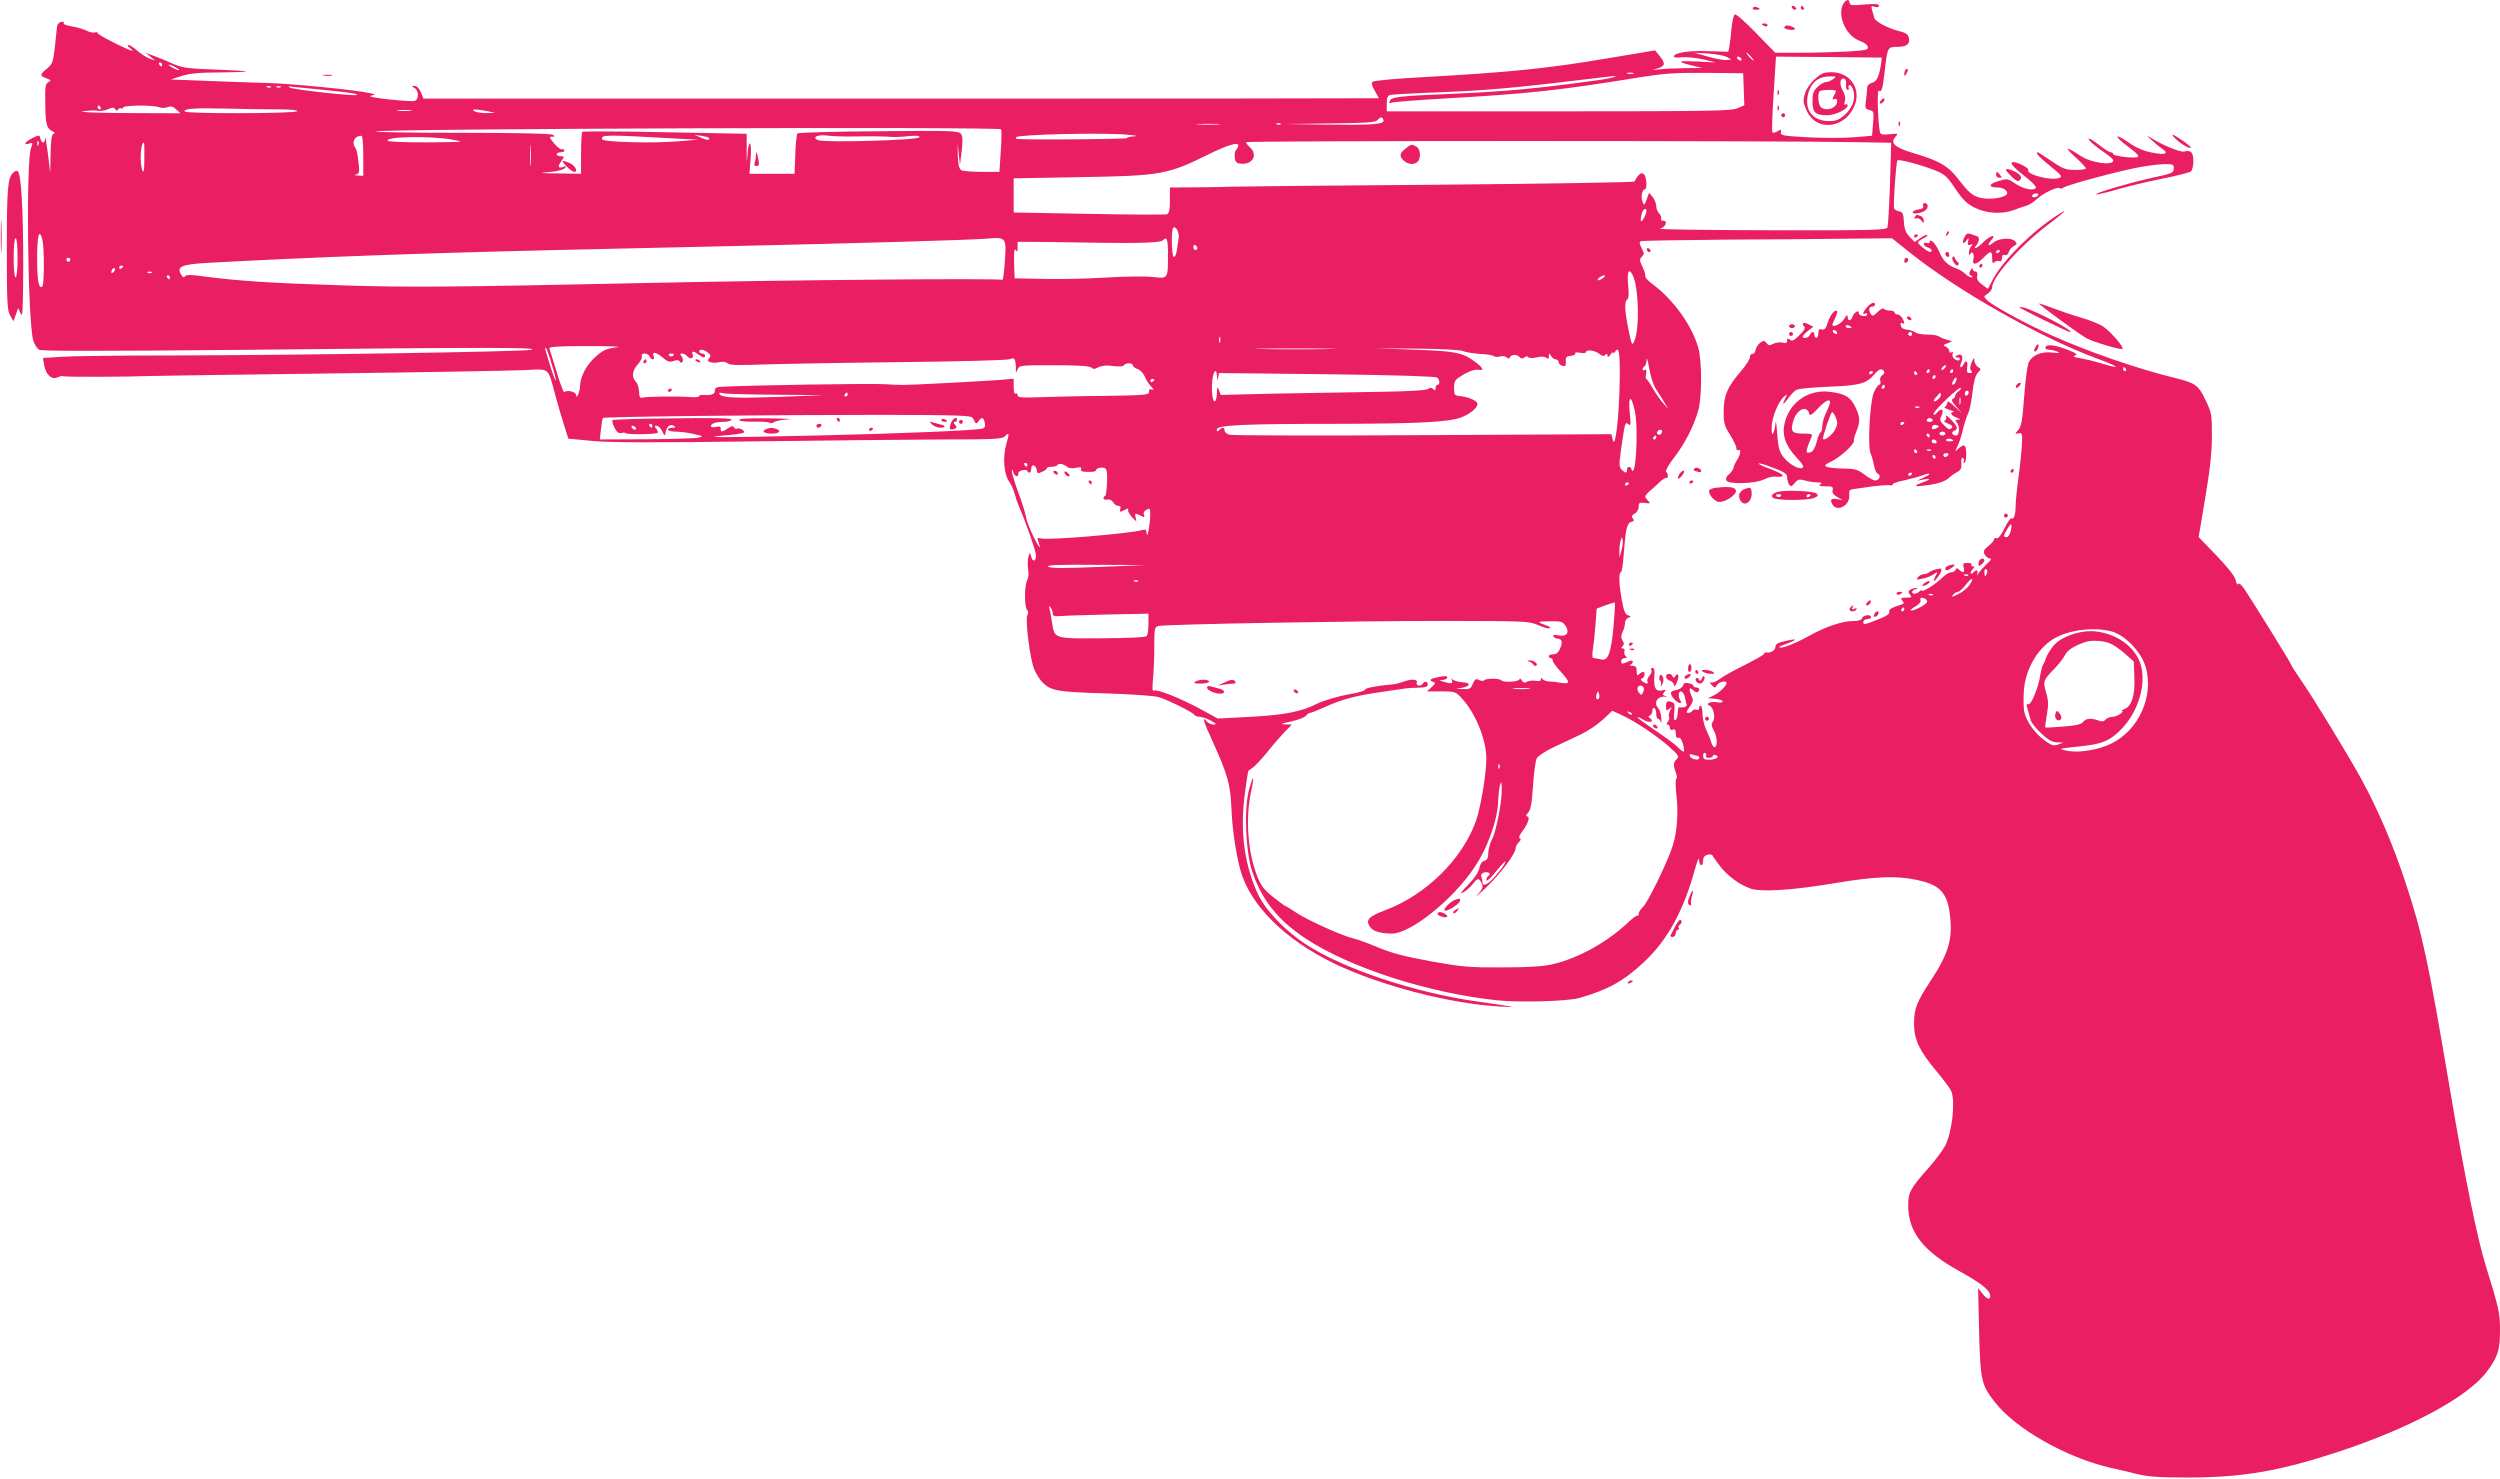<?xml version="1.0" standalone="no"?>
<!DOCTYPE svg PUBLIC "-//W3C//DTD SVG 20010904//EN"
 "http://www.w3.org/TR/2001/REC-SVG-20010904/DTD/svg10.dtd">
<svg version="1.0" xmlns="http://www.w3.org/2000/svg"
 width="1280pt" height="757pt" viewBox="0 0 1280 757"
 preserveAspectRatio="xMidYMid meet">
<g transform="translate(0,757) scale(0.1,-0.1)"
fill="#e91e63" stroke="none">
<path d="M9443 7558 c-43 -55 5 -173 81 -198 19 -6 36 -19 39 -29 4 -16 -6
-19 -107 -25 -61 -3 -169 -6 -239 -6 l-128 0 -98 101 c-54 56 -103 99 -109 95
-6 -3 -13 -37 -17 -74 -3 -37 -8 -78 -11 -92 l-5 -25 -103 3 c-99 4 -176 -8
-176 -28 0 -4 19 -6 43 -3 23 2 71 -3 107 -11 l65 -16 -94 5 c-103 5 -111 0
-29 -20 l53 -13 -90 -1 c-49 -1 -108 -3 -130 -6 -40 -5 -40 -5 -7 5 38 12 40
25 9 64 l-23 28 -245 -41 c-309 -52 -497 -71 -943 -96 -137 -7 -253 -18 -259
-24 -6 -6 -3 -22 12 -46 11 -20 21 -37 21 -38 0 -1 -1101 -2 -2446 -2 l-2446
0 -13 33 c-9 19 -21 32 -32 32 -17 -1 -17 -1 0 -11 21 -12 23 -57 2 -65 -9 -4
-68 0 -133 7 -75 8 -108 15 -92 19 25 7 25 7 -5 13 -77 17 -404 49 -525 52
-74 2 -216 7 -315 11 l-180 7 55 18 c41 13 90 18 194 18 77 1 137 3 135 5 -2
3 -74 7 -160 10 -129 4 -164 9 -205 26 -27 12 -71 31 -99 41 l-50 19 25 -20
25 -20 -29 10 c-16 6 -44 24 -63 40 -19 17 -39 30 -46 30 -7 0 -3 -7 7 -15 11
-8 17 -15 14 -15 -16 0 -178 81 -178 90 0 5 -6 7 -14 4 -8 -3 -27 1 -43 9 -15
8 -50 18 -76 22 -27 4 -44 11 -41 17 4 6 -2 8 -12 6 -11 -2 -20 -12 -22 -23
-1 -11 -6 -58 -11 -105 -9 -78 -12 -87 -40 -111 -38 -31 -38 -37 -3 -50 24 -9
25 -12 9 -20 -15 -9 -17 -24 -15 -115 1 -104 7 -122 40 -138 10 -5 10 -7 1
-12 -9 -4 -13 -36 -14 -102 l-2 -97 -12 100 c-7 55 -13 90 -14 78 -1 -29 -17
-30 -24 -3 -5 20 -6 20 -41 3 -38 -18 -50 -39 -16 -28 18 6 19 4 9 -22 -27
-69 -17 -884 11 -985 6 -21 20 -43 31 -49 15 -7 314 -7 1063 0 1215 13 1506
13 1456 0 -41 -10 -1209 -28 -1861 -29 -251 0 -497 -3 -548 -7 l-91 -6 6 -36
c9 -50 38 -77 69 -63 13 6 25 8 28 6 5 -5 322 -4 452 1 28 1 442 7 920 13 479
6 923 14 988 17 136 6 120 20 162 -135 14 -52 35 -122 46 -156 l19 -60 128
-12 c94 -8 305 -9 807 -2 374 5 816 9 982 10 254 0 304 2 317 15 23 24 25 18
9 -36 -20 -67 -14 -156 14 -195 11 -16 23 -42 27 -59 4 -16 13 -43 20 -60 41
-95 89 -234 90 -257 1 -34 -17 -38 -25 -6 -6 23 -6 22 -14 -5 -4 -15 -4 -43
-1 -62 4 -20 2 -44 -5 -56 -14 -27 -15 -137 0 -152 6 -6 7 -16 1 -27 -12 -22
14 -226 35 -276 9 -21 26 -49 38 -63 45 -48 76 -54 327 -61 141 -5 251 -12
275 -20 50 -16 171 -76 180 -90 3 -5 16 -10 28 -10 12 -1 38 -9 57 -20 28 -15
31 -19 14 -20 -12 0 -27 7 -34 15 -28 33 -19 2 29 -102 77 -169 91 -221 96
-342 4 -102 21 -222 45 -313 49 -181 227 -359 485 -483 232 -111 588 -204 840
-218 103 -6 94 -4 -103 24 -326 45 -697 169 -889 296 -103 68 -199 168 -238
247 -73 149 -98 329 -71 525 8 62 16 114 18 115 2 2 12 9 24 17 11 8 42 41 69
74 26 33 66 79 88 103 l41 42 -34 1 c-28 1 -21 4 30 15 36 8 70 21 76 29 6 8
16 15 21 15 6 0 39 13 74 29 88 40 155 58 284 77 61 9 119 17 130 19 11 2 41
4 68 4 35 1 47 5 47 16 0 17 -16 20 -25 5 -10 -16 -38 -12 -31 5 7 18 -29 20
-71 4 -15 -6 -44 -13 -63 -14 -69 -6 -130 -18 -130 -25 0 -7 -36 -17 -90 -26
-46 -8 -129 -33 -155 -46 -78 -41 -169 -59 -340 -68 l-170 -9 -91 50 c-107 57
-221 102 -236 93 -8 -5 -9 11 -5 56 4 35 7 109 7 166 0 99 1 104 23 109 38 9
1003 26 1458 26 420 -1 437 -1 483 -21 26 -12 52 -19 59 -17 7 3 4 8 -8 12
-59 20 -58 24 7 24 61 1 69 -1 84 -24 22 -34 5 -57 -38 -48 -22 4 -29 3 -24
-5 4 -7 13 -12 21 -12 22 0 27 -18 13 -50 -9 -21 -20 -30 -35 -30 -13 0 -23
-4 -23 -10 0 -5 5 -10 10 -10 6 0 10 -6 10 -12 0 -7 18 -33 40 -56 50 -55 51
-66 3 -58 -21 4 -49 7 -63 7 -14 1 -28 6 -32 12 -6 9 -8 9 -8 -1 0 -8 -9 -11
-26 -8 -15 3 -35 1 -45 -4 -13 -8 -20 -6 -28 7 -6 10 -11 12 -11 6 0 -14 -81
-19 -94 -6 -10 11 -80 10 -87 0 -4 -5 -15 -4 -26 1 -16 9 -21 6 -32 -19 -11
-26 -17 -29 -54 -27 -36 1 -37 2 -10 5 51 7 59 28 10 30 -22 2 -45 8 -50 15
-6 9 -7 8 -3 -4 6 -19 -3 -21 -44 -8 -24 8 -24 8 -2 9 12 1 22 6 22 12 0 8
-12 9 -37 4 -49 -9 -61 -17 -38 -25 17 -6 16 -8 -5 -28 l-24 -22 73 0 c71 0
74 -1 106 -36 70 -76 125 -211 125 -308 0 -78 -29 -253 -54 -322 -71 -195
-255 -376 -463 -454 -87 -33 -102 -50 -79 -85 15 -23 54 -35 113 -35 94 0 310
172 420 336 71 104 122 249 124 349 1 27 5 61 9 75 7 22 8 20 9 -15 2 -65 -27
-217 -49 -260 -11 -21 -20 -54 -20 -73 0 -25 -5 -35 -20 -39 -12 -3 -22 -17
-26 -38 -3 -20 -25 -52 -57 -85 -35 -35 -44 -49 -27 -40 14 7 35 25 48 41 28
35 34 36 48 7 9 -19 6 -28 -20 -58 -17 -19 2 -3 42 35 74 70 152 175 152 202
0 8 7 22 16 31 11 10 13 17 5 20 -6 2 -2 16 13 35 30 40 42 77 25 77 -8 0 -6
7 5 19 13 14 19 47 25 137 4 66 13 129 19 141 7 13 46 38 90 59 42 19 104 49
138 65 34 16 83 49 110 74 l49 46 50 -23 c70 -33 181 -107 242 -162 47 -42 51
-49 38 -63 -18 -17 -19 -32 -4 -70 5 -15 6 -29 2 -30 -5 -2 -5 -37 0 -81 11
-95 4 -192 -19 -263 -25 -81 -128 -291 -152 -313 -12 -11 -22 -26 -22 -34 0
-9 -3 -13 -6 -10 -3 3 -24 -12 -47 -34 -108 -102 -254 -183 -384 -214 -49 -12
-120 -17 -258 -17 -173 -1 -206 2 -369 31 -135 25 -201 42 -270 71 -50 21
-107 42 -126 46 -52 11 -237 94 -293 132 -27 18 -51 33 -54 33 -3 0 -31 21
-63 46 -48 38 -63 57 -83 108 -48 120 -61 293 -32 430 19 89 13 96 -10 12 -27
-98 -17 -324 18 -423 50 -144 131 -245 273 -339 222 -147 621 -277 974 -315
117 -13 362 -6 425 11 145 41 229 87 333 185 120 112 204 266 261 478 12 42
20 61 20 45 1 -34 21 -38 21 -4 0 16 7 26 23 30 12 3 23 1 25 -4 2 -5 19 -29
38 -54 40 -52 102 -97 158 -116 57 -18 215 -8 435 29 203 34 310 38 414 16
129 -27 164 -71 174 -215 7 -99 -18 -174 -101 -300 -74 -113 -86 -143 -86
-224 0 -79 28 -137 115 -241 37 -44 71 -90 76 -103 21 -55 4 -205 -31 -277
-11 -22 -50 -74 -86 -115 -93 -105 -104 -125 -104 -191 0 -137 76 -235 265
-339 112 -62 155 -97 155 -126 0 -22 -17 -16 -41 14 l-21 27 5 -220 c6 -249
11 -275 79 -362 105 -137 367 -286 593 -338 39 -8 102 -23 140 -33 55 -13 113
-17 265 -17 278 1 465 34 766 133 371 123 663 282 758 411 55 74 66 110 66
208 0 91 -5 113 -74 336 -44 144 -107 454 -181 892 -115 679 -142 804 -230
1070 -63 192 -142 375 -226 528 -71 129 -251 424 -313 512 -23 33 -45 68 -48
77 -6 15 -181 297 -236 381 -16 23 -28 34 -32 27 -4 -7 -10 2 -13 19 -5 21
-37 62 -98 126 l-92 95 34 202 c25 148 34 234 34 318 0 109 -2 118 -33 182
-36 76 -51 87 -157 113 -192 47 -447 135 -635 220 -129 58 -298 150 -325 177
-20 20 -20 20 3 35 12 9 22 23 22 32 0 51 138 207 275 312 94 71 122 98 66 62
-131 -82 -282 -231 -336 -331 l-27 -51 -30 22 c-21 16 -28 28 -25 44 3 15 -1
23 -9 23 -8 0 -14 6 -14 13 0 6 -5 4 -11 -7 -9 -14 -8 -20 2 -27 10 -6 11 -9
2 -9 -7 0 -22 9 -32 19 -10 10 -30 22 -43 26 -44 15 -69 38 -89 86 -19 43 -49
73 -49 49 0 -5 -7 -7 -15 -4 -8 4 -15 1 -15 -6 0 -6 9 -14 20 -17 20 -5 28
-23 11 -23 -12 0 -61 40 -61 49 0 4 12 13 26 20 15 6 24 14 21 17 -3 4 -19 -3
-35 -15 l-29 -20 -26 27 c-19 20 -27 40 -29 77 -3 42 -6 50 -25 53 -12 2 -23
9 -25 15 -6 16 10 239 17 246 8 7 121 -23 192 -51 50 -20 62 -31 105 -95 38
-57 58 -76 100 -97 61 -30 140 -34 203 -10 22 9 50 18 61 21 12 3 36 18 54 35
34 31 107 65 117 54 3 -3 11 -2 17 3 16 14 298 89 395 106 46 8 103 15 127 15
37 0 44 -3 44 -19 0 -27 -3 -28 -127 -55 -114 -26 -278 -75 -271 -81 2 -3 49
8 104 24 54 16 160 41 234 56 74 15 141 32 148 37 6 6 12 30 12 53 0 45 -12
58 -48 49 -18 -5 -120 37 -172 72 -20 13 -19 11 5 -12 17 -16 41 -36 55 -45
38 -26 16 -34 -53 -20 -42 8 -80 24 -119 52 -77 53 -75 31 2 -25 43 -32 55
-46 44 -50 -21 -8 -124 5 -124 15 0 5 -6 9 -12 9 -7 0 -33 16 -57 35 -24 19
-49 35 -55 35 -12 -1 30 -39 87 -77 20 -14 37 -29 37 -34 0 -29 -111 -14 -168
23 -75 50 -86 48 -29 -4 32 -29 57 -56 57 -60 0 -5 -24 -8 -54 -8 -48 0 -63 5
-122 45 -36 25 -68 45 -70 45 -16 0 6 -24 63 -70 57 -46 64 -55 47 -61 -42
-16 -173 18 -159 41 5 9 -55 40 -76 40 -23 0 -4 -24 56 -71 36 -28 63 -55 59
-60 -11 -18 -62 -8 -104 20 -42 28 -43 28 -91 13 -51 -16 -49 -32 2 -32 34 0
59 -27 38 -40 -29 -19 -103 -23 -143 -9 -30 11 -52 30 -91 81 -57 77 -100 103
-238 144 -97 29 -121 51 -92 84 15 17 14 17 -29 13 -33 -4 -47 -2 -50 8 -10
33 -17 221 -7 215 15 -10 20 5 31 102 14 121 14 122 65 122 48 0 67 16 58 48
-4 16 -17 25 -47 32 -58 14 -125 49 -130 69 -2 9 -7 27 -11 39 -6 21 -4 23 14
17 13 -4 21 -2 21 6 0 9 -19 10 -75 6 -63 -6 -75 -4 -75 8 0 18 -14 19 -27 3z
m-601 -280 l23 -13 -25 -2 c-14 -2 -56 6 -95 17 l-70 20 72 -4 c40 -3 82 -11
95 -18z m123 2 c10 -11 16 -20 13 -20 -3 0 -13 9 -23 20 -10 11 -16 20 -13 20
3 0 13 -9 23 -20z m-50 -10 c3 -5 2 -10 -4 -10 -5 0 -13 5 -16 10 -3 6 -2 10
4 10 5 0 13 -4 16 -10z m717 -20 c-9 -67 -22 -98 -47 -104 -15 -4 -25 -14 -25
-25 0 -10 -3 -38 -6 -63 -6 -42 -4 -46 17 -51 23 -6 24 -9 19 -69 l-5 -63 -94
-8 c-51 -4 -157 -4 -235 0 -128 7 -141 10 -138 26 3 15 0 16 -17 5 -11 -7 -23
-9 -26 -6 -4 4 -1 92 6 197 l12 191 271 -2 271 -3 -3 -25z m-8802 -10 c0 -5
-2 -10 -4 -10 -3 0 -8 5 -11 10 -3 6 -1 10 4 10 6 0 11 -4 11 -10z m70 -15
c14 -8 21 -14 15 -14 -5 0 -21 6 -35 14 -14 8 -20 14 -15 14 6 0 21 -6 35 -14z
m7463 -32 c-7 -2 -21 -2 -30 0 -10 3 -4 5 12 5 17 0 24 -2 18 -5z m565 -80 l3
-82 -37 -16 c-32 -13 -148 -15 -915 -15 l-879 0 0 39 c0 29 5 41 18 45 9 2 91
7 182 11 317 11 444 23 930 82 78 10 39 -5 -45 -17 -299 -42 -472 -58 -740
-70 -288 -12 -321 -16 -329 -37 -5 -11 -2 -14 11 -8 10 3 133 13 273 21 427
24 590 42 1000 109 121 19 177 23 335 22 l190 -2 3 -82z m-7541 11 c-3 -3 -12
-4 -19 -1 -8 3 -5 6 6 6 11 1 17 -2 13 -5z m50 0 c-3 -3 -12 -4 -19 -1 -8 3
-5 6 6 6 11 1 17 -2 13 -5z m218 -14 c140 -14 178 -20 172 -26 -8 -8 -318 26
-342 37 -15 7 -10 8 20 4 22 -2 90 -9 150 -15z m-1140 -90 c3 -5 1 -10 -4 -10
-6 0 -11 5 -11 10 0 6 2 10 4 10 3 0 8 -4 11 -10z m300 1 c11 -5 30 -4 43 0
17 7 28 4 44 -11 l22 -20 -275 1 c-166 1 -254 5 -224 9 28 4 60 6 73 3 12 -3
36 0 53 7 25 11 32 11 39 1 5 -10 9 -10 14 -2 4 6 12 9 17 6 5 -4 9 -1 9 4 0
13 154 14 185 2z m605 -11 c75 0 110 -4 100 -10 -20 -12 -567 -13 -574 -1 -9
15 53 19 214 15 80 -2 197 -4 260 -4z m683 -7 c-18 -2 -48 -2 -65 0 -18 2 -4
4 32 4 36 0 50 -2 33 -4z m392 -2 l40 -9 -45 -1 c-25 0 -52 4 -60 9 -12 8 -12
10 5 9 11 0 38 -4 60 -8z m4588 -45 c9 -23 -51 -27 -293 -24 l-215 3 232 3
c189 2 235 5 245 17 17 18 24 19 31 1z m-845 -23 c-26 -2 -71 -2 -100 0 -29 2
-8 3 47 3 55 0 79 -1 53 -3z m319 1 c-3 -3 -12 -4 -19 -1 -8 3 -5 6 6 6 11 1
17 -2 13 -5z m-1432 -26 c4 -3 3 -54 -1 -112 l-7 -106 -91 0 c-50 0 -98 4
-105 9 -10 7 -16 30 -17 73 l-1 63 6 -55 6 -55 9 73 c6 55 5 76 -5 88 -12 14
-59 16 -420 12 -224 -1 -411 -7 -416 -11 -4 -5 -10 -53 -11 -108 l-4 -99 -115
0 -116 0 6 75 c3 41 2 77 -3 80 -5 3 -11 -23 -13 -57 -3 -51 -4 -47 -4 22 l0
85 -418 8 c-229 5 -420 5 -424 2 -3 -4 -6 -54 -6 -111 l0 -104 -115 2 c-99 1
-106 2 -48 7 37 3 73 12 80 20 11 11 9 12 -9 6 -27 -8 -29 2 -7 33 14 21 14
22 -5 22 -12 0 -21 5 -21 10 0 6 9 10 20 10 11 0 20 4 20 10 0 5 -6 8 -12 5
-7 -2 -26 12 -41 31 -25 30 -27 34 -10 34 15 0 16 2 3 10 -9 6 -191 10 -464
10 -247 0 -446 3 -442 7 14 14 3187 25 3201 11z m650 -28 c43 -4 55 -7 33 -8
-21 -1 -38 -5 -38 -9 0 -6 -526 -10 -564 -4 -5 0 -6 4 -2 9 15 14 458 24 571
12z m-3915 -111 l0 -99 -27 1 c-20 1 -22 3 -9 6 16 4 18 12 11 66 -3 34 -11
66 -16 72 -15 15 -10 43 8 54 10 5 21 7 25 5 5 -3 8 -50 8 -105z m1595 92
l120 -6 -95 -8 c-135 -12 -392 -5 -397 10 -8 24 18 24 372 4z m173 4 c14 -14
-10 -14 -39 0 l-34 15 34 -5 c19 -3 37 -7 39 -10z m712 6 c126 2 195 1 225 -2
17 -1 56 0 88 4 42 4 57 2 54 -6 -5 -15 -479 -28 -517 -15 -37 14 -5 30 45 24
22 -3 69 -5 105 -5z m-2030 -15 c75 -13 74 -13 -122 -15 -112 0 -199 3 -203 8
-13 22 213 26 325 7z m407 -129 c-2 -23 -3 -1 -3 48 0 50 1 68 3 42 2 -26 2
-67 0 -90z m-2520 101 c-3 -8 -6 -5 -6 6 -1 11 2 17 5 13 3 -3 4 -12 1 -19z
m9317 14 l169 -3 -6 -208 c-4 -115 -10 -216 -13 -225 -6 -14 -64 -16 -598 -15
-325 1 -580 4 -566 8 28 8 41 41 15 41 -9 0 -13 5 -10 10 3 6 -1 17 -9 26 -9
8 -16 26 -16 39 0 12 -8 33 -18 46 l-19 22 -12 -34 c-12 -32 -13 -33 -21 -12
-10 23 -3 63 11 63 14 0 10 66 -4 78 -10 9 -17 6 -30 -8 -9 -11 -17 -24 -17
-29 0 -5 -465 -12 -1032 -17 -568 -4 -1036 -9 -1040 -10 -5 -1 -75 -2 -158 -3
l-150 -1 0 -65 c0 -50 -4 -67 -15 -72 -9 -3 -189 -2 -400 2 l-385 7 0 88 0 87
343 6 c412 7 446 13 657 118 92 45 150 63 150 45 0 -7 -5 -17 -11 -23 -6 -6
-9 -23 -7 -39 2 -23 9 -30 30 -32 61 -7 90 45 48 83 -11 10 -20 22 -20 27 0 8
2743 8 3134 0z m-8775 -84 c0 -56 -3 -76 -9 -63 -16 38 -11 145 7 145 2 0 3
-37 2 -82z m9696 -188 c-3 -5 -13 -10 -21 -10 -8 0 -12 5 -9 10 3 6 13 10 21
10 8 0 12 -4 9 -10z m-2005 -82 c-1 -7 -7 -24 -15 -38 -15 -26 -19 -12 -9 28
7 23 24 31 24 10z m-2395 -137 c-2 -14 -7 -43 -10 -64 -3 -21 -10 -35 -16 -32
-11 7 -13 138 -2 149 13 12 32 -25 28 -53z m-5818 -8 c10 -38 10 -229 0 -239
-18 -18 -27 28 -27 144 0 118 11 156 27 95z m4927 -122 c-3 -51 -9 -89 -13
-84 -7 9 -1080 0 -1826 -16 -981 -21 -1215 -23 -1555 -12 -356 11 -535 23
-700 45 -69 10 -97 10 -102 2 -6 -8 -11 -6 -18 4 -29 44 -5 56 130 64 530 29
1101 50 1795 66 253 6 654 15 890 20 671 15 1212 31 1305 38 104 9 104 8 94
-127z m836 47 c0 -128 1 -125 -78 -116 -37 4 -143 3 -237 -3 -93 -6 -237 -9
-320 -7 l-150 3 -3 80 c-1 56 1 75 8 65 8 -12 10 -9 10 14 l0 28 158 -1 c86
-1 209 -3 272 -4 198 -3 302 1 313 12 22 22 27 9 27 -71z m3796 11 c245 -197
670 -437 961 -545 115 -42 130 -57 26 -26 -37 12 -88 24 -113 28 -32 5 -39 9
-26 14 15 5 7 11 -35 28 -65 26 -110 31 -116 15 -3 -8 5 -13 19 -14 13 0 32
-5 43 -10 14 -7 7 -8 -28 -4 -55 6 -99 -12 -119 -48 -7 -12 -18 -91 -24 -175
-9 -124 -15 -156 -30 -173 -19 -21 -19 -21 1 -18 19 4 20 -1 17 -61 -2 -36
-10 -112 -18 -169 -8 -58 -14 -121 -14 -142 0 -44 -9 -71 -21 -63 -5 3 -21
-20 -36 -51 -17 -34 -32 -54 -40 -51 -7 3 -13 1 -13 -5 0 -6 -13 -22 -30 -35
-25 -22 -28 -28 -17 -45 6 -10 18 -19 27 -19 8 0 2 -11 -17 -27 -17 -16 -36
-37 -43 -48 -8 -14 -10 -15 -6 -2 6 20 -5 22 -22 5 -7 -7 -12 -8 -12 -2 0 6 5
15 12 22 9 9 9 12 -1 12 -7 0 -10 4 -7 9 3 5 -6 9 -20 9 -22 0 -25 -4 -20 -24
7 -26 -3 -31 -23 -11 -11 10 -14 10 -18 0 -3 -7 -13 -13 -23 -13 -10 0 -31
-13 -46 -28 -33 -33 -104 -77 -104 -66 0 4 -5 3 -12 -4 -14 -14 -38 -16 -38
-3 0 5 8 12 18 14 12 3 13 5 2 6 -8 0 -21 -3 -29 -8 -12 -8 -12 -12 -2 -25 12
-14 9 -16 -19 -16 -28 0 -31 -2 -20 -15 10 -12 9 -16 -6 -21 -50 -15 -66 -25
-61 -38 3 -8 -12 -20 -46 -33 -82 -33 -87 -34 -87 -18 0 8 9 15 20 15 11 0 20
5 20 10 0 16 -40 12 -46 -5 -4 -10 -20 -15 -49 -15 -53 0 -139 -29 -221 -75
-68 -38 -144 -68 -152 -60 -3 2 1 7 9 9 86 31 93 41 16 23 -36 -8 -47 -15 -47
-30 0 -17 -27 -33 -46 -27 -4 1 -10 -3 -13 -8 -6 -9 -29 -22 -151 -84 -25 -13
-60 -33 -77 -46 -18 -13 -39 -20 -45 -16 -7 4 -5 -2 5 -12 17 -18 19 -18 28
-1 10 16 49 25 49 10 -1 -15 -36 -49 -65 -63 l-30 -15 38 -3 c20 -2 37 -8 37
-13 0 -6 -12 -8 -27 -5 -32 7 -65 -7 -40 -17 20 -8 32 -64 17 -82 -9 -10 -8
-21 4 -44 18 -33 21 -77 7 -86 -8 -4 -17 11 -26 45 -1 3 -10 23 -20 45 -10 22
-18 57 -18 78 0 21 -4 40 -8 43 -5 3 -9 -2 -9 -10 0 -9 -6 -13 -14 -10 -8 3
-17 1 -21 -5 -3 -6 -13 -11 -21 -11 -12 0 -11 6 7 31 18 26 20 35 10 55 -16
37 -13 49 7 31 10 -10 22 -14 25 -10 12 11 8 23 -8 23 -8 0 -15 4 -15 9 0 5
-11 11 -24 13 -17 4 -26 0 -29 -12 -2 -9 -18 -20 -35 -23 -25 -5 -30 -10 -25
-24 7 -19 32 -42 46 -43 5 0 5 6 1 12 -13 21 -11 48 2 48 8 0 16 -12 20 -27 3
-16 7 -34 10 -40 3 -11 -15 -18 -38 -14 -5 0 -8 -12 -8 -28 0 -17 -5 -33 -11
-37 -9 -5 -10 6 -7 39 4 34 2 47 -9 51 -26 11 -33 6 -33 -20 0 -24 2 -25 17
-13 15 13 15 12 4 -9 -6 -12 -9 -27 -6 -33 4 -5 1 -16 -5 -24 -9 -11 -9 -15
-1 -15 6 0 11 -7 11 -16 0 -10 6 -14 15 -10 11 4 15 -2 15 -20 0 -18 4 -24 13
-21 9 3 17 -8 24 -34 12 -46 7 -48 -27 -14 -14 14 -67 53 -118 87 -50 34 -90
63 -88 65 2 3 16 -3 30 -12 27 -18 60 -11 35 7 -11 7 -11 11 -1 15 6 2 12 14
12 24 0 11 5 17 10 14 6 -3 10 -17 10 -31 0 -13 4 -24 9 -24 5 0 12 -8 14 -17
3 -10 4 -1 3 20 -2 21 -8 43 -14 49 -28 28 -7 64 33 61 17 -1 17 -1 2 3 -15 5
-16 8 -6 20 11 13 9 14 -13 9 -29 -7 -41 12 -38 63 3 42 1 52 -11 52 -5 0 -7
-5 -4 -11 4 -5 -1 -19 -10 -29 -9 -10 -14 -24 -10 -29 8 -14 -6 -14 -25 0 -11
8 -12 12 -2 16 13 5 17 33 4 33 -4 0 -13 -5 -20 -12 -9 -9 -12 -6 -12 15 0 21
-5 27 -22 28 -13 0 -17 3 -10 6 6 2 12 9 12 15 0 6 -7 7 -15 4 -8 -3 -22 -9
-30 -12 -10 -4 -15 0 -15 10 0 9 8 16 17 16 13 0 14 3 6 11 -6 6 -9 18 -6 25
3 8 -1 14 -8 14 -10 0 -10 3 -2 11 9 9 9 16 0 30 -8 13 -8 24 1 44 7 14 12 35
12 46 0 11 8 23 17 26 15 6 15 7 -2 13 -14 5 -22 24 -31 76 -15 83 -17 144 -5
144 4 0 11 39 14 88 10 133 17 164 39 170 14 3 16 8 8 18 -9 9 -6 15 9 24 12
6 21 21 21 35 0 21 4 23 31 20 30 -4 31 -4 14 15 -16 18 -16 20 11 45 16 14
40 35 53 48 13 12 27 21 32 20 12 -4 11 24 -1 32 -5 3 13 36 42 73 57 74 102
164 124 244 18 68 18 248 0 314 -30 113 -128 251 -235 329 -22 17 -39 35 -37
40 2 6 -4 28 -14 48 -16 33 -17 39 -4 52 13 13 13 18 -1 45 -12 24 -13 31 -3
35 7 3 198 6 423 8 226 1 512 3 636 5 l226 2 89 -71z m-3646 20 c0 -5 -4 -9
-10 -9 -5 0 -10 7 -10 16 0 8 5 12 10 9 6 -3 10 -10 10 -16z m-5770 -59 c0 -5
-4 -10 -10 -10 -5 0 -10 5 -10 10 0 6 5 10 10 10 6 0 10 -4 10 -10z m270 -34
c0 -3 -4 -8 -10 -11 -5 -3 -10 -1 -10 4 0 6 5 11 10 11 6 0 10 -2 10 -4z m-48
-28 c-7 -7 -12 -8 -12 -2 0 14 12 26 19 19 2 -3 -1 -11 -7 -17z m195 -4 c-3
-3 -12 -4 -19 -1 -8 3 -5 6 6 6 11 1 17 -2 13 -5z m7582 -12 c31 -59 37 -275
9 -337 -12 -27 -13 -25 -30 56 -20 99 -22 145 -7 155 8 5 10 29 5 75 -6 68 3
89 23 51z m-7489 -12 c0 -5 -2 -10 -4 -10 -3 0 -8 5 -11 10 -3 6 -1 10 4 10 6
0 11 -4 11 -10z m7336 -5 c-11 -8 -22 -12 -25 -9 -6 6 19 24 34 24 6 -1 1 -7
-9 -15z m-1959 -327 c-3 -7 -5 -2 -5 12 0 14 2 19 5 13 2 -7 2 -19 0 -25z
m-3082 -25 c-61 -8 -76 -14 -117 -51 -46 -41 -77 -101 -78 -147 0 -29 -20 -75
-20 -48 0 17 -50 29 -59 15 -4 -7 -22 39 -40 101 -19 61 -36 117 -38 123 -3 9
48 12 189 12 106 0 180 -2 163 -5z m-341 -85 c14 -45 24 -84 21 -86 -2 -2 -13
27 -25 65 -11 37 -23 76 -26 86 -3 9 -3 17 0 17 3 0 17 -37 30 -82z m3978 75
c-95 -2 -248 -2 -340 0 -92 1 -14 3 173 3 187 0 262 -2 167 -3z m690 -11 c15
-6 54 -12 85 -14 32 -1 63 -6 70 -11 7 -5 21 -6 33 -2 12 4 27 1 35 -5 9 -7
15 -8 15 -2 0 16 35 20 49 5 9 -10 16 -11 26 -3 8 7 16 7 19 2 4 -6 21 -7 43
-2 24 6 42 5 50 -2 10 -8 13 -6 13 8 1 18 1 18 11 2 5 -10 17 -18 24 -18 8 0
15 -6 15 -14 0 -7 9 -16 19 -19 16 -4 19 0 18 22 -2 22 3 27 26 29 15 2 25 7
22 13 -4 5 7 6 25 3 16 -4 30 -2 30 3 0 15 48 9 69 -9 14 -12 22 -13 30 -5 8
8 11 7 11 -4 1 -10 5 -9 15 5 8 11 15 16 15 10 0 -5 4 -2 10 6 19 30 25 -6 23
-148 -3 -182 -22 -353 -35 -306 l-8 31 -964 -5 c-530 -3 -975 -2 -990 2 -14 3
-26 13 -26 21 0 18 -12 19 -28 3 -9 -9 -12 -9 -12 3 0 23 138 29 625 29 419 1
569 9 632 35 47 20 83 53 77 70 -6 16 -48 33 -89 37 -28 3 -30 6 -30 42 0 37
4 42 49 69 30 17 59 27 73 24 35 -6 28 9 -18 43 -64 46 -98 52 -314 60 l-200
7 215 -2 c136 -1 225 -6 242 -13z m-3868 -7 c15 -11 17 -17 7 -29 -10 -12 -8
-16 8 -21 10 -3 31 -3 45 1 16 4 32 1 41 -6 12 -10 56 -11 188 -6 94 3 413 9
707 12 294 3 542 10 551 15 22 11 29 2 30 -40 0 -32 1 -33 9 -13 9 22 12 22
188 22 123 0 182 -4 190 -12 9 -9 17 -9 36 2 17 8 41 11 75 6 30 -4 52 -3 56
4 8 13 45 13 45 0 0 -6 11 -15 25 -20 14 -5 30 -22 36 -37 6 -16 20 -38 32
-51 15 -17 17 -21 5 -17 -11 5 -16 1 -15 -11 2 -16 -16 -18 -233 -21 -129 -1
-281 -5 -337 -7 -85 -3 -103 -1 -103 11 0 8 -4 11 -10 8 -6 -4 -10 10 -10 35
l0 41 -67 -6 c-59 -5 -471 -27 -498 -26 -21 0 -52 1 -95 4 -88 4 -697 -5 -847
-14 -15 -1 -23 -7 -23 -20 0 -18 -18 -24 -62 -21 -10 1 -18 -2 -18 -6 0 -5
-21 -7 -47 -5 -64 5 -224 3 -244 -3 -12 -3 -16 4 -17 31 -1 20 -8 43 -17 51
-22 23 -18 58 11 89 14 15 23 34 20 41 -3 9 2 14 15 14 11 0 22 -7 25 -15 4
-8 11 -15 16 -15 6 0 8 7 5 15 -11 26 9 25 44 -4 28 -24 38 -27 58 -19 17 6
27 5 31 -3 6 -8 9 -8 15 0 4 7 1 18 -5 26 -10 12 -9 15 3 15 8 0 20 -7 27 -15
14 -17 34 -9 26 11 -7 18 5 18 30 -1 23 -17 34 -19 34 -5 0 6 -7 10 -15 10 -8
0 -15 5 -15 10 0 14 22 12 44 -5z m-174 -9 c0 -11 -19 -15 -25 -6 -3 5 1 10 9
10 9 0 16 -2 16 -4z m5031 -182 c14 -22 34 -52 43 -69 l18 -30 -26 30 c-15 17
-39 51 -54 77 -15 27 -30 48 -33 48 -3 0 -4 12 -1 26 3 19 1 25 -7 20 -6 -4
-11 -3 -11 3 0 5 5 13 10 16 6 3 10 18 11 33 1 15 6 -5 13 -44 7 -44 22 -87
37 -110z m2404 106 c3 -5 1 -10 -4 -10 -6 0 -11 5 -11 10 0 6 2 10 4 10 3 0 8
-4 11 -10z m-4654 -37 c2 -24 2 -25 6 -5 l4 22 552 -6 c338 -4 557 -11 565
-17 14 -11 16 -37 2 -37 -5 0 -10 -8 -10 -17 0 -13 -3 -14 -12 -5 -8 8 -15 9
-25 1 -8 -7 -95 -13 -240 -15 -126 -2 -362 -6 -526 -9 l-297 -7 -9 24 c-9 21
-10 19 -10 -14 -1 -20 -5 -39 -10 -42 -12 -8 -20 51 -14 107 6 51 22 64 24 20z
m-321 -17 c0 -3 -4 -8 -10 -11 -5 -3 -10 -1 -10 4 0 6 5 11 10 11 6 0 10 -2
10 -4z m-1940 -77 l245 -2 -220 -9 c-226 -8 -299 -5 -311 14 -5 8 1 9 17 5 13
-4 134 -7 269 -8z m370 1 c0 -5 -5 -10 -11 -10 -5 0 -7 5 -4 10 3 6 8 10 11
10 2 0 4 -4 4 -10z m4030 -83 c20 -90 5 -361 -17 -299 -6 17 -23 15 -23 -3 0
-19 -7 -19 -27 0 -13 14 -14 27 -4 98 21 147 22 149 38 135 13 -10 14 -2 7 62
-8 86 8 91 26 7z m-3390 -37 c5 -8 12 -19 14 -25 3 -5 10 -2 16 8 15 24 27 21
32 -8 4 -17 0 -26 -11 -29 -32 -10 -417 -26 -856 -36 -510 -11 -594 -11 -462
1 49 4 92 10 95 14 9 9 -20 26 -35 20 -6 -2 -13 1 -16 8 -2 8 -11 6 -30 -6
-32 -21 -37 -21 -37 -2 0 11 -7 14 -25 9 -14 -3 -25 -2 -25 4 0 14 25 22 65
22 19 0 37 5 41 11 5 8 -79 10 -299 7 -168 -1 -308 -6 -311 -9 -3 -3 1 -20 10
-38 12 -24 21 -31 35 -28 11 3 21 2 23 -1 5 -8 155 -6 163 2 3 3 0 12 -7 21
-10 12 -10 15 2 15 8 0 21 -12 28 -27 13 -27 14 -27 18 -6 5 29 24 44 42 33
12 -8 10 -10 -7 -10 -13 0 -23 -4 -23 -10 0 -5 18 -10 40 -10 21 0 63 -5 92
-12 50 -11 51 -12 23 -19 -16 -4 -137 -7 -267 -8 l-237 -1 6 53 c3 28 8 54 10
57 6 7 866 16 1426 16 396 -1 459 -3 467 -16z m-1640 -40 c0 -5 -2 -10 -4 -10
-3 0 -8 5 -11 10 -3 6 -1 10 4 10 6 0 11 -4 11 -10z m-85 -10 c3 -5 2 -10 -4
-10 -5 0 -13 5 -16 10 -3 6 -2 10 4 10 5 0 13 -4 16 -10z m5255 -18 c0 -13
-12 -22 -22 -16 -10 6 -1 24 13 24 5 0 9 -4 9 -8z m-30 -32 c0 -5 -5 -10 -11
-10 -5 0 -7 5 -4 10 3 6 8 10 11 10 2 0 4 -4 4 -10z m-3220 -140 c0 -5 -2 -10
-4 -10 -3 0 -8 5 -11 10 -3 6 -1 10 4 10 6 0 11 -4 11 -10z m207 -12 c7 -6 26
-7 43 -3 23 5 29 3 25 -7 -4 -10 6 -14 35 -14 22 -1 40 2 40 6 0 12 28 20 45
14 12 -5 15 -21 13 -75 -2 -38 -6 -69 -10 -69 -5 0 -8 -5 -8 -11 0 -6 8 -9 18
-7 12 3 24 -2 31 -13 6 -11 18 -19 27 -19 10 0 14 -6 10 -15 -6 -18 -2 -19 26
-4 13 7 18 7 14 1 -3 -6 5 -23 19 -39 24 -26 26 -26 20 -5 -7 25 -3 27 27 11
18 -10 20 -9 15 5 -4 10 1 20 13 26 18 10 20 7 19 -27 0 -47 -16 -129 -18 -94
-1 19 -5 22 -23 17 -63 -18 -482 -53 -517 -43 -15 4 -21 2 -18 -6 20 -54 11
-50 -18 8 -19 38 -38 85 -41 105 -3 19 -21 77 -40 128 -19 51 -34 100 -33 110
1 11 3 10 7 -6 7 -23 28 -28 26 -5 -1 6 9 13 22 16 13 2 24 0 24 -4 0 -5 5 -9
10 -9 6 0 10 9 10 21 0 26 24 20 28 -8 3 -18 6 -19 27 -9 14 6 25 14 25 19 0
4 11 7 24 7 14 0 27 4 31 10 6 10 31 4 52 -12z m2873 -82 c0 -3 -4 -8 -10 -11
-5 -3 -10 -1 -10 4 0 6 5 11 10 11 6 0 10 -2 10 -4z m1955 -245 c-4 -17 -13
-31 -21 -31 -18 0 -18 6 3 41 21 35 27 31 18 -10z m-1994 -102 l-9 -34 -1 30
c0 17 2 41 6 55 7 23 8 24 11 4 2 -12 -1 -37 -7 -55z m-2679 -82 c-179 -7
-246 -7 -255 2 -8 8 54 11 244 9 l254 -1 -243 -10z m4551 -32 c-7 -21 -13 -19
-13 6 0 11 4 18 10 14 5 -3 7 -12 3 -20z m-96 -11 c-3 -3 -12 -4 -19 -1 -8 3
-5 6 6 6 11 1 17 -2 13 -5z m7 -49 c-9 -14 -35 -36 -58 -47 -32 -16 -38 -17
-27 -4 7 9 19 16 26 16 7 0 25 16 40 36 31 40 46 40 19 -1z m-4257 19 c-3 -3
-12 -4 -19 -1 -8 3 -5 6 6 6 11 1 17 -2 13 -5z m4070 -70 c-3 -3 -12 -4 -19
-1 -8 3 -5 6 6 6 11 1 17 -2 13 -5z m-30 -31 c3 -7 -14 -21 -37 -33 -49 -25
-66 -20 -22 6 19 11 28 23 25 32 -4 9 0 13 12 11 10 -2 20 -9 22 -16z m-1606
-134 c-13 -136 -28 -175 -64 -165 -12 3 -28 6 -35 6 -10 0 -12 11 -6 48 4 26
10 83 13 127 l6 79 45 17 c25 9 47 15 48 14 2 -2 -1 -59 -7 -126z m-2871 70
c0 -13 9 -16 43 -13 23 2 133 5 245 8 l202 4 0 -51 c0 -29 -4 -57 -8 -63 -4
-7 -83 -11 -226 -12 -249 -2 -247 -3 -259 78 -4 25 -9 56 -13 70 -4 20 -3 22
5 10 6 -8 11 -22 11 -31z m4360 21 c0 -5 -5 -10 -11 -10 -5 0 -7 5 -4 10 3 6
8 10 11 10 2 0 4 -4 4 -10z m1058 -112 c70 -17 155 -105 178 -183 43 -150 -36
-325 -178 -393 -62 -30 -153 -46 -212 -38 -26 4 -46 9 -43 12 2 2 47 8 99 13
113 11 156 30 217 96 91 99 127 254 81 349 -37 77 -120 131 -219 143 -77 9
-179 -26 -218 -74 -16 -21 -34 -49 -38 -63 -4 -14 -11 -29 -15 -35 -4 -5 -10
-29 -14 -52 -9 -64 -47 -155 -62 -149 -9 4 -10 -3 -2 -27 5 -18 12 -42 15 -54
3 -12 27 -43 54 -68 36 -34 56 -45 81 -46 l33 -1 -28 -10 c-23 -8 -33 -5 -69
21 -51 38 -95 100 -104 148 -4 19 -4 67 -2 106 7 107 68 215 152 266 73 45
202 62 294 39z m-5 -62 c18 -7 52 -31 77 -53 l45 -40 3 -80 c4 -91 -13 -148
-50 -163 -13 -5 -19 -9 -15 -9 20 -2 -24 -31 -46 -31 -14 0 -30 -7 -37 -14 -8
-11 -18 -12 -36 -5 -37 14 -65 11 -79 -8 -9 -12 -36 -18 -101 -23 -49 -4 -90
-6 -92 -5 -2 1 2 31 8 66 9 52 8 73 -4 114 -17 56 -15 63 47 126 19 20 42 49
50 66 14 26 48 47 107 67 30 9 91 6 123 -8z m-2388 -226 c3 -5 2 -17 -3 -26
-8 -14 -10 -14 -21 0 -13 15 -8 36 9 36 5 0 12 -4 15 -10z m-587 -7 c-21 -2
-55 -2 -75 0 -21 2 -4 4 37 4 41 0 58 -2 38 -4z m358 -50 c-11 -11 -19 6 -11
24 8 17 8 17 12 0 3 -10 2 -21 -1 -24z m169 -81 c-3 -3 -11 0 -18 7 -9 10 -8
11 6 5 10 -3 15 -9 12 -12z m380 -213 c-4 -5 3 -9 14 -9 12 0 21 4 21 10 0 5
7 7 16 3 22 -8 -2 -23 -38 -23 -22 0 -28 5 -28 21 0 11 5 17 10 14 6 -4 8 -11
5 -16z m-44 1 c5 0 9 -5 9 -11 0 -15 -43 -7 -48 10 -3 10 0 12 12 8 10 -4 22
-7 27 -7z m-1014 -62 c-3 -8 -6 -5 -6 6 -1 11 2 17 5 13 3 -3 4 -12 1 -19z
m24 -495 c-5 -10 -26 -37 -46 -60 -37 -43 -65 -55 -65 -29 0 8 -3 21 -6 29 -3
9 3 16 15 20 23 6 38 -8 21 -18 -5 -3 -10 -13 -10 -22 0 -8 21 10 46 41 47 57
62 70 45 39z"/>
<path d="M9292 7165 c-23 -20 -44 -51 -51 -75 -10 -35 -9 -46 8 -84 51 -117
209 -94 251 37 25 81 -33 157 -121 157 -42 0 -54 -5 -87 -35z m94 0 c-11 -8
-27 -15 -36 -15 -10 0 -29 -11 -44 -25 -21 -20 -26 -33 -26 -74 0 -58 14 -71
77 -71 39 0 103 31 103 50 0 6 -5 8 -10 5 -7 -4 -9 2 -4 19 4 16 -1 36 -12 54
-18 31 -13 67 9 59 7 -2 11 -15 9 -30 -2 -15 1 -27 8 -27 6 0 9 4 5 9 -3 5 -1
12 4 15 5 3 14 -7 19 -24 15 -42 -2 -93 -44 -129 -28 -25 -44 -31 -80 -31 -79
0 -123 52 -109 127 12 67 52 102 115 102 33 0 34 -1 16 -14z m14 -61 c0 -3 -5
-15 -11 -26 -9 -17 -9 -20 3 -15 20 7 19 -25 -1 -40 -21 -16 -54 -16 -69 -1
-13 13 -17 70 -5 81 8 8 83 9 83 1z"/>
<path d="M9101 7094 c0 -11 3 -14 6 -6 3 7 2 16 -1 19 -3 4 -6 -2 -5 -13z"/>
<path d="M9101 7014 c0 -11 3 -14 6 -6 3 7 2 16 -1 19 -3 4 -6 -2 -5 -13z"/>
<path d="M9120 6980 c0 -5 5 -10 10 -10 6 0 10 5 10 10 0 6 -4 10 -10 10 -5 0
-10 -4 -10 -10z"/>
<path d="M3870 6772 c0 -11 -3 -27 -6 -36 -4 -10 -1 -16 10 -16 12 0 14 7 9
33 -7 39 -13 48 -13 19z"/>
<path d="M2880 6746 c0 -11 48 -56 59 -56 25 0 5 34 -26 47 -18 7 -33 11 -33
9z"/>
<path d="M7196 6809 c-31 -24 -33 -40 -8 -62 22 -20 53 -22 70 -5 19 19 15 66
-7 78 -25 13 -24 13 -55 -11z"/>
<path d="M8432 6291 c2 -7 7 -12 11 -12 12 1 9 15 -3 20 -7 2 -11 -2 -8 -8z"/>
<path d="M9750 6234 c0 -8 5 -12 10 -9 6 3 10 10 10 16 0 5 -4 9 -10 9 -5 0
-10 -7 -10 -16z"/>
<path d="M9560 5998 c-21 -23 -27 -44 -10 -33 6 3 10 1 10 -5 0 -6 -10 -10
-22 -8 -13 2 -22 9 -21 15 4 20 -26 3 -32 -18 -8 -24 -25 -25 -25 -1 0 13 -5
10 -17 -10 -15 -24 -51 -44 -61 -34 -2 2 4 18 13 36 9 18 14 34 11 37 -11 11
-36 -20 -48 -59 -9 -31 -16 -38 -30 -35 -14 4 -18 -1 -18 -19 0 -13 -4 -24
-10 -24 -5 0 -10 7 -10 15 0 8 -4 15 -9 15 -5 0 -11 -7 -15 -15 -5 -15 -36
-22 -36 -8 0 4 12 17 27 29 l27 21 -23 12 c-25 14 -41 7 -24 -10 8 -8 1 -21
-24 -45 -28 -28 -38 -33 -49 -23 -11 9 -14 8 -14 -5 0 -12 -6 -15 -24 -10 -13
3 -34 0 -47 -6 -18 -10 -24 -10 -34 3 -10 14 -14 15 -33 2 -11 -9 -22 -25 -24
-38 -2 -12 -9 -21 -16 -19 -6 1 -12 -6 -12 -16 0 -10 -20 -42 -46 -72 -71 -83
-88 -124 -89 -205 0 -63 4 -76 33 -121 17 -28 32 -58 32 -68 0 -9 5 -14 10
-11 16 10 12 -23 -6 -50 -9 -13 -17 -31 -18 -39 -1 -8 -12 -24 -23 -34 -15
-13 -19 -22 -13 -33 13 -20 149 -15 191 6 17 9 40 15 52 15 67 -6 58 10 -23
40 -33 12 -59 25 -56 27 3 3 37 -7 75 -22 58 -22 71 -31 71 -48 0 -12 5 -29
10 -37 9 -13 13 -12 29 7 16 19 23 21 52 13 19 -6 47 -10 64 -10 23 0 27 -3
15 -10 -11 -7 -4 -10 27 -10 36 0 40 -3 36 -19 -3 -14 3 -24 24 -36 l28 -16
-26 5 c-32 7 -41 -1 -28 -25 23 -44 93 -7 87 46 -2 23 1 28 22 31 14 2 59 8
100 14 41 5 81 8 88 5 6 -2 12 0 12 5 0 5 26 14 57 20 31 7 74 18 95 26 46 16
50 9 6 -12 l-33 -15 34 6 c42 7 37 0 -15 -19 -47 -17 -23 -20 60 -6 37 6 68
18 82 31 13 12 34 27 46 33 18 10 22 19 20 45 -1 20 2 30 8 26 6 -4 8 -11 5
-16 -4 -5 -2 -9 3 -9 5 0 9 20 9 45 0 49 -9 55 -40 28 -19 -18 -19 -18 -5 12
9 17 21 55 28 85 7 30 19 67 26 82 8 14 18 63 23 108 6 55 15 88 27 101 18 19
18 21 1 30 -9 6 -17 20 -18 32 -1 19 -2 18 -14 -8 -9 -21 -10 -34 -3 -42 8
-10 6 -13 -7 -13 -14 0 -16 6 -13 30 5 31 -8 41 -18 15 -4 -8 -10 -15 -15 -15
-5 0 -3 11 3 25 13 30 1 49 -22 35 -13 -8 -12 -10 3 -10 10 0 15 -5 12 -10
-10 -17 -45 8 -38 27 4 11 3 14 -5 9 -7 -4 -12 -1 -12 7 0 8 -8 18 -17 22 -16
6 -15 8 7 17 l25 10 -28 9 c-16 4 -34 12 -40 17 -7 5 -33 9 -59 9 -26 0 -53 5
-60 10 -7 6 -26 13 -43 15 -20 2 -31 9 -33 22 -3 11 0 16 7 12 14 -9 14 0 1
25 -6 10 -17 19 -25 19 -8 0 -15 5 -15 10 0 6 -11 10 -24 10 -14 0 -27 4 -31
9 -3 5 -17 -2 -31 -16 -21 -21 -28 -23 -35 -12 -13 21 -11 39 6 39 8 0 15 5
15 10 0 17 -18 11 -40 -12z m-80 -104 c0 -2 -7 -4 -15 -4 -8 0 -15 4 -15 10 0
5 7 7 15 4 8 -4 15 -8 15 -10z m-75 -24 c3 -5 2 -10 -4 -10 -5 0 -13 5 -16 10
-3 6 -2 10 4 10 5 0 13 -4 16 -10z m385 -10 c0 -5 -4 -10 -10 -10 -5 0 -10 5
-10 10 0 6 5 10 10 10 6 0 10 -4 10 -10z m168 -174 c-7 -8 -15 -12 -17 -11 -5
6 10 25 20 25 5 0 4 -6 -3 -14z m-312 -17 c4 -7 0 -16 -9 -20 -9 -6 -13 -17
-10 -29 3 -11 1 -20 -5 -20 -5 0 -18 -16 -27 -37 -21 -45 -34 -281 -17 -316 6
-12 13 -39 17 -60 3 -21 12 -40 20 -43 18 -7 7 -34 -14 -34 -9 0 -34 14 -55
30 -34 26 -48 30 -105 31 -36 0 -75 4 -86 8 -17 7 -14 11 25 30 47 24 117 89
112 105 -2 5 4 26 13 48 20 51 19 73 -6 125 -25 51 -53 68 -132 77 -105 13
-201 -51 -228 -154 -17 -65 1 -120 58 -181 36 -39 42 -50 30 -55 -21 -8 -71
22 -99 60 -18 24 -24 49 -29 116 -3 47 -7 72 -8 55 -1 -16 -6 -39 -11 -50 -7
-15 -9 -9 -9 25 -1 49 34 135 64 160 17 14 17 14 7 -7 -20 -37 -13 -39 13 -3
14 19 33 39 43 44 9 6 85 13 167 16 160 7 190 15 232 64 25 28 38 32 49 15z
m234 1 c0 -5 -5 -10 -11 -10 -5 0 -7 5 -4 10 3 6 8 10 11 10 2 0 4 -4 4 -10z
m120 0 c0 -5 -5 -10 -11 -10 -5 0 -7 5 -4 10 3 6 8 10 11 10 2 0 4 -4 4 -10z
m-410 -4 c0 -3 -4 -8 -10 -11 -5 -3 -10 -1 -10 4 0 6 5 11 10 11 6 0 10 -2 10
-4z m225 -6 c3 -5 1 -10 -4 -10 -6 0 -11 5 -11 10 0 6 2 10 4 10 3 0 8 -4 11
-10z m95 -20 c0 -5 -5 -10 -11 -10 -5 0 -7 5 -4 10 3 6 8 10 11 10 2 0 4 -4 4
-10z m104 -24 c-3 -9 -10 -16 -15 -16 -6 0 -5 9 1 21 13 24 24 20 14 -5z
m-364 -26 c0 -5 -5 -10 -11 -10 -5 0 -7 5 -4 10 3 6 8 10 11 10 2 0 4 -4 4
-10z m377 -24 c-9 -7 -17 -18 -17 -24 0 -6 -6 -12 -12 -15 -9 -3 -3 -16 17
-38 l30 -34 -38 34 c-26 25 -37 30 -37 19 0 -9 -6 -18 -12 -21 -7 -2 3 -9 22
-15 19 -6 29 -11 23 -11 -23 -2 -14 -19 15 -29 20 -8 22 -11 8 -11 -16 -1 -17
-4 -8 -13 17 -17 15 -68 -2 -68 -21 0 -29 17 -11 24 22 8 18 22 -16 58 -17 18
-28 25 -25 16 2 -9 0 -19 -7 -21 -7 -3 1 -10 17 -16 22 -9 27 -14 17 -24 -9
-9 -17 -5 -37 15 -22 22 -24 29 -15 47 17 32 3 46 -20 20 -12 -14 -19 -17 -19
-8 0 16 131 141 139 133 3 -3 -2 -11 -12 -18z m53 -5 c0 -6 -4 -13 -10 -16 -5
-3 -10 1 -10 9 0 9 5 16 10 16 6 0 10 -4 10 -9z m-143 -15 c0 -7 -9 -18 -19
-25 -22 -14 -23 -4 -1 21 19 22 20 22 20 4z m100 -43 c-3 -10 -5 -4 -5 12 0
17 2 24 5 18 2 -7 2 -21 0 -30z m-667 7 c0 -6 -9 -30 -20 -52 -11 -23 -20 -54
-20 -69 0 -15 -4 -30 -9 -33 -5 -3 -14 -25 -20 -50 -6 -24 -18 -47 -27 -50
-32 -12 -32 -1 1 77 6 15 1 17 -43 17 -57 0 -66 11 -51 63 16 60 71 86 82 39
3 -13 13 -7 43 25 38 41 64 54 64 33z m457 -26 c-3 -3 -12 -4 -19 -1 -8 3 -5
6 6 6 11 1 17 -2 13 -5z m-427 -53 c9 -24 9 -34 -4 -60 -15 -28 -52 -58 -62
-49 -5 6 39 138 47 138 4 0 12 -13 19 -29z m495 -11 c3 -5 -3 -10 -15 -10 -12
0 -18 5 -15 10 3 6 10 10 15 10 5 0 12 -4 15 -10z m-145 -14 c0 -3 -4 -8 -10
-11 -5 -3 -10 -1 -10 4 0 6 5 11 10 11 6 0 10 -2 10 -4z m165 -28 c-19 -11
-30 -5 -21 11 4 6 14 7 22 4 15 -5 14 -7 -1 -15z m45 -28 c0 -5 -7 -10 -15
-10 -8 0 -15 5 -15 10 0 6 7 10 15 10 8 0 15 -4 15 -10z m-80 -10 c0 -5 -2
-10 -4 -10 -3 0 -8 5 -11 10 -3 6 -1 10 4 10 6 0 11 -4 11 -10z m120 -26 c0
-2 -9 -4 -21 -4 -11 0 -18 4 -14 10 5 8 35 3 35 -6z m-85 -4 c3 -5 -1 -10 -9
-10 -9 0 -16 5 -16 10 0 6 4 10 9 10 6 0 13 -4 16 -10z m-100 -50 c3 -5 1 -10
-4 -10 -6 0 -11 5 -11 10 0 6 2 10 4 10 3 0 8 -4 11 -10z m72 4 c-3 -3 -12 -4
-19 -1 -8 3 -5 6 6 6 11 1 17 -2 13 -5z m88 -24 c-3 -5 -10 -10 -16 -10 -5 0
-9 5 -9 10 0 6 7 10 16 10 8 0 12 -4 9 -10z m-65 -10 c0 -5 -2 -10 -4 -10 -3
0 -8 5 -11 10 -3 6 -1 10 4 10 6 0 11 -4 11 -10z m-120 -84 c0 -3 -4 -8 -10
-11 -5 -3 -10 -1 -10 4 0 6 5 11 10 11 6 0 10 -2 10 -4z"/>
<path d="M9765 5940 c3 -5 11 -10 16 -10 6 0 7 5 4 10 -3 6 -11 10 -16 10 -6
0 -7 -4 -4 -10z"/>
<path d="M9160 5900 c0 -5 7 -10 15 -10 8 0 15 5 15 10 0 6 -7 10 -15 10 -8 0
-15 -4 -15 -10z"/>
<path d="M9160 5860 c0 -5 5 -10 10 -10 6 0 10 5 10 10 0 6 -4 10 -10 10 -5 0
-10 -4 -10 -10z"/>
<path d="M10420 5791 c-6 -12 -7 -21 -1 -21 10 0 24 30 17 37 -2 3 -9 -5 -16
-16z"/>
<path d="M10325 5599 c-11 -17 1 -21 15 -4 8 9 8 15 2 15 -6 0 -14 -5 -17 -11z"/>
<path d="M8675 5170 c-4 -6 -4 -10 -1 -10 2 0 11 -3 20 -6 9 -3 16 -2 16 4 0
14 -28 23 -35 12z"/>
<path d="M10295 5160 c-3 -5 -1 -10 4 -10 6 0 11 5 11 10 0 6 -2 10 -4 10 -3
0 -8 -4 -11 -10z"/>
<path d="M8600 5145 c-6 -8 -10 -19 -8 -24 1 -5 11 2 21 15 19 26 8 34 -13 9z"/>
<path d="M8650 5099 c0 -5 5 -7 10 -4 6 3 10 8 10 11 0 2 -4 4 -10 4 -5 0 -10
-5 -10 -11z"/>
<path d="M8788 5073 c-21 -2 -38 -10 -38 -16 0 -24 31 -57 53 -57 34 0 89 38
85 58 -3 18 -32 22 -100 15z"/>
<path d="M8938 5068 c-31 -11 -42 -32 -28 -59 22 -39 65 -6 58 45 -3 20 -6 22
-30 14z"/>
<path d="M9110 5053 c-35 -7 -48 -22 -30 -33 20 -13 172 -13 206 0 21 8 25 13
15 23 -12 12 -145 19 -191 10z m10 -17 c0 -11 -19 -15 -25 -6 -3 5 1 10 9 10
9 0 16 -2 16 -4z m150 0 c0 -3 -4 -8 -10 -11 -5 -3 -10 -1 -10 4 0 6 5 11 10
11 6 0 10 -2 10 -4z"/>
<path d="M10260 4930 c0 -5 5 -10 10 -10 6 0 10 5 10 10 0 6 -4 10 -10 10 -5
0 -10 -4 -10 -10z"/>
<path d="M10137 4703 c-4 -3 -7 -13 -7 -21 0 -12 3 -12 15 -2 8 7 15 16 15 21
0 11 -14 12 -23 2z"/>
<path d="M9973 4673 c-14 -5 -18 -23 -5 -23 5 0 17 7 28 15 14 11 15 14 4 14
-8 0 -21 -3 -27 -6z"/>
<path d="M9905 4653 c-11 -3 -24 -9 -29 -14 -6 -5 -18 -9 -27 -9 -9 0 -22 -7
-29 -15 -11 -13 -8 -14 21 -8 19 3 45 13 58 22 23 15 24 15 12 -6 -17 -33 -13
-38 9 -10 20 25 26 48 13 46 -5 -1 -17 -3 -28 -6z"/>
<path d="M9854 4585 c-10 -8 -14 -14 -9 -15 15 0 40 18 34 24 -3 3 -14 -1 -25
-9z"/>
<path d="M9710 4530 c0 -5 7 -7 15 -4 8 4 15 8 15 10 0 2 -7 4 -15 4 -8 0 -15
-4 -15 -10z"/>
<path d="M9560 4485 c-8 -9 -8 -15 -2 -15 12 0 26 19 19 26 -2 2 -10 -2 -17
-11z"/>
<path d="M9477 4463 c-12 -11 -8 -23 7 -23 8 0 18 4 21 10 4 6 -1 7 -11 3 -12
-4 -15 -3 -10 5 8 13 3 16 -7 5z"/>
<path d="M9596 4424 c-4 -10 -1 -14 6 -12 15 5 23 28 10 28 -5 0 -13 -7 -16
-16z"/>
<path d="M8340 4269 c0 -5 5 -7 10 -4 6 3 10 8 10 11 0 2 -4 4 -10 4 -5 0 -10
-5 -10 -11z"/>
<path d="M8348 4243 c7 -3 16 -2 19 1 4 3 -2 6 -13 5 -11 0 -14 -3 -6 -6z"/>
<path d="M8643 4150 c-1 -11 2 -20 8 -20 5 0 9 9 9 20 0 11 -4 20 -8 20 -4 0
-8 -9 -9 -20z"/>
<path d="M8680 4130 c0 -5 5 -10 11 -10 5 0 7 5 4 10 -3 6 -8 10 -11 10 -2 0
-4 -4 -4 -10z"/>
<path d="M8720 4130 c8 -5 26 -10 40 -10 20 0 22 2 10 10 -8 5 -26 10 -40 10
-20 0 -22 -2 -10 -10z"/>
<path d="M8497 4106 c-3 -8 -2 -18 3 -21 5 -3 7 -13 4 -23 -2 -9 1 -7 7 4 7
15 8 28 2 39 -9 15 -11 15 -16 1z"/>
<path d="M8530 4106 c0 -8 9 -18 20 -21 11 -3 20 -14 21 -23 0 -10 6 -5 14 13
14 32 9 56 -7 34 -7 -11 -11 -11 -15 -1 -7 17 -33 15 -33 -2z"/>
<path d="M8631 4111 c-8 -5 -9 -11 -3 -15 5 -3 15 1 22 9 14 16 3 20 -19 6z"/>
<path d="M8714 4096 c-5 -14 -9 -15 -15 -5 -4 8 -11 10 -14 7 -10 -9 4 -28 20
-28 13 0 29 29 20 38 -2 3 -8 -3 -11 -12z"/>
<path d="M8730 3890 c0 -5 5 -10 10 -10 6 0 10 5 10 10 0 6 -4 10 -10 10 -5 0
-10 -4 -10 -10z"/>
<path d="M8465 3850 c3 -5 11 -10 16 -10 6 0 7 5 4 10 -3 6 -11 10 -16 10 -6
0 -7 -4 -4 -10z"/>
<path d="M3295 5720 c-3 -5 -1 -10 4 -10 6 0 11 5 11 10 0 6 -2 10 -4 10 -3 0
-8 -4 -11 -10z"/>
<path d="M3560 5726 c0 -2 7 -7 16 -10 8 -3 12 -2 9 4 -6 10 -25 14 -25 6z"/>
<path d="M3420 5569 c0 -5 5 -7 10 -4 6 3 10 8 10 11 0 2 -4 4 -10 4 -5 0 -10
-5 -10 -11z"/>
<path d="M3785 5419 c4 -6 36 -9 74 -8 38 1 73 -1 80 -5 7 -4 17 -3 24 3 7 5
40 12 72 14 33 2 -11 4 -98 5 -108 1 -156 -1 -152 -9z"/>
<path d="M4285 5420 c3 -5 8 -10 11 -10 2 0 4 5 4 10 0 6 -5 10 -11 10 -5 0
-7 -4 -4 -10z"/>
<path d="M4820 5420 c0 -6 7 -10 15 -10 8 0 15 2 15 4 0 2 -7 6 -15 10 -8 3
-15 1 -15 -4z"/>
<path d="M4869 5404 c-11 -31 -7 -39 17 -30 13 5 14 9 4 21 -9 10 -9 15 -1 15
6 0 11 5 11 10 0 20 -21 9 -31 -16z"/>
<path d="M4910 5410 c0 -5 5 -10 10 -10 6 0 10 5 10 10 0 6 -4 10 -10 10 -5 0
-10 -4 -10 -10z"/>
<path d="M4772 5397 c9 -9 29 -17 44 -17 26 0 27 11 1 16 -7 2 -23 6 -37 10
-23 7 -24 7 -8 -9z"/>
<path d="M4180 5390 c0 -5 4 -10 9 -10 6 0 13 5 16 10 3 6 -1 10 -9 10 -9 0
-16 -4 -16 -10z"/>
<path d="M3923 5373 c-27 -10 -11 -23 27 -23 40 0 53 13 24 24 -18 7 -33 7
-51 -1z"/>
<path d="M4450 5369 c0 -5 5 -7 10 -4 6 3 10 8 10 11 0 2 -4 4 -10 4 -5 0 -10
-5 -10 -11z"/>
<path d="M5395 5150 c3 -5 11 -10 16 -10 6 0 7 5 4 10 -3 6 -11 10 -16 10 -6
0 -7 -4 -4 -10z"/>
<path d="M5450 5152 c0 -12 19 -26 26 -19 2 2 -2 10 -11 17 -9 8 -15 8 -15 2z"/>
<path d="M5575 5100 c3 -5 8 -10 11 -10 2 0 4 5 4 10 0 6 -5 10 -11 10 -5 0
-7 -4 -4 -10z"/>
<path d="M10524 3917 c-8 -22 11 -46 26 -31 7 7 5 17 -4 30 -14 18 -15 18 -22
1z"/>
<path d="M8975 7530 c-4 -6 3 -10 14 -10 25 0 27 6 6 13 -8 4 -17 2 -20 -3z"/>
<path d="M9175 7530 c3 -5 11 -10 16 -10 6 0 7 5 4 10 -3 6 -11 10 -16 10 -6
0 -7 -4 -4 -10z"/>
<path d="M9220 7530 c0 -5 5 -10 11 -10 5 0 7 5 4 10 -3 6 -8 10 -11 10 -2 0
-4 -4 -4 -10z"/>
<path d="M9020 7446 c0 -2 7 -6 15 -10 8 -3 15 -1 15 4 0 6 -7 10 -15 10 -8 0
-15 -2 -15 -4z"/>
<path d="M9136 7431 c-3 -5 8 -11 24 -13 32 -5 41 6 14 16 -22 8 -32 8 -38 -3z"/>
<path d="M9757 7213 c-4 -3 -7 -13 -7 -22 1 -13 3 -13 11 2 11 19 8 33 -4 20z"/>
<path d="M1658 7183 c12 -2 30 -2 40 0 9 3 -1 5 -23 4 -22 0 -30 -2 -17 -4z"/>
<path d="M9630 7055 c-8 -9 -8 -15 -2 -15 12 0 26 19 19 26 -2 2 -10 -2 -17
-11z"/>
<path d="M9721 6934 c0 -11 3 -14 6 -6 3 7 2 16 -1 19 -3 4 -6 -2 -5 -13z"/>
<path d="M11140 6858 c28 -26 71 -51 77 -44 5 5 -82 66 -93 66 -4 0 3 -10 16
-22z"/>
<path d="M10270 6701 c0 -4 14 -20 30 -36 23 -22 33 -26 42 -17 8 8 8 15 -1
26 -14 17 -71 39 -71 27z"/>
<path d="M67 6685 c-28 -27 -32 -81 -32 -395 0 -268 2 -309 17 -335 l17 -30
12 34 12 34 13 -29 c10 -24 12 15 13 246 0 281 -10 465 -27 482 -6 6 -15 3
-25 -7z m23 -435 c0 -60 -4 -100 -10 -100 -6 0 -10 40 -10 100 0 60 4 100 10
100 6 0 10 -40 10 -100z"/>
<path d="M10220 6675 c0 -8 7 -15 16 -15 14 0 14 3 4 15 -7 8 -14 15 -16 15
-2 0 -4 -7 -4 -15z"/>
<path d="M9846 6516 c4 -10 -3 -16 -22 -18 -15 -2 -29 -8 -31 -14 -4 -13 45
-7 65 9 17 13 15 37 -3 37 -8 0 -12 -6 -9 -14z"/>
<path d="M4 6355 c0 -77 2 -107 3 -67 2 40 2 103 0 140 -2 37 -3 4 -3 -73z"/>
<path d="M9804 6459 c-4 -7 -1 -10 7 -7 8 3 19 -2 26 -11 11 -15 12 -15 13 0
0 9 -7 20 -16 23 -21 8 -22 8 -30 -5z"/>
<path d="M9966 6373 c-6 -14 -5 -15 5 -6 7 7 10 15 7 18 -3 3 -9 -2 -12 -12z"/>
<path d="M10060 6360 c-16 -29 -12 -46 6 -24 15 19 15 19 11 -3 -4 -17 -1 -20
12 -16 13 5 14 3 4 -8 -7 -7 -13 -22 -12 -33 0 -12 3 -15 6 -8 9 22 23 2 17
-24 -9 -34 15 -31 51 6 37 38 45 38 45 -2 0 -24 3 -29 11 -21 6 6 18 9 25 6 9
-3 14 2 14 16 0 13 5 19 14 15 9 -3 17 3 21 15 3 12 15 26 26 31 17 10 18 13
5 26 -19 19 -85 14 -110 -8 -26 -23 -34 -14 -11 12 31 34 -7 25 -40 -10 -28
-29 -58 -43 -37 -17 15 18 19 42 7 46 -5 2 -20 7 -32 12 -18 6 -25 4 -33 -11z
m180 -74 c0 -3 -4 -8 -10 -11 -5 -3 -10 -1 -10 4 0 6 5 11 10 11 6 0 10 -2 10
-4z"/>
<path d="M9800 6359 c0 -5 5 -7 10 -4 6 3 10 8 10 11 0 2 -4 4 -10 4 -5 0 -10
-5 -10 -11z"/>
<path d="M9960 6271 c0 -6 5 -13 10 -16 6 -3 10 1 10 9 0 9 -4 16 -10 16 -5 0
-10 -4 -10 -9z"/>
<path d="M9997 6253 c-8 -13 19 -51 29 -40 5 4 4 11 -2 15 -6 4 -13 14 -16 22
-3 9 -7 10 -11 3z"/>
<path d="M10135 6210 c-3 -5 -1 -10 4 -10 6 0 11 5 11 10 0 6 -2 10 -4 10 -3
0 -8 -4 -11 -10z"/>
<path d="M10440 6016 c0 -7 215 -164 245 -179 43 -21 175 -60 182 -53 9 9 -64
92 -103 117 -20 12 -71 32 -113 44 -42 12 -106 34 -143 48 -38 14 -68 25 -68
23z"/>
<path d="M10340 5996 c0 -5 248 -126 258 -126 31 0 -169 106 -235 125 -13 3
-23 4 -23 1z"/>
<path d="M7830 4183 c8 -3 18 -11 22 -17 4 -6 10 -7 15 -3 9 10 -16 27 -37 26
-13 -1 -13 -1 0 -6z"/>
<path d="M6120 4080 c-11 -7 -4 -10 28 -10 23 0 42 5 42 10 0 13 -50 13 -70 0z"/>
<path d="M6265 4074 l-30 -14 34 5 c18 3 40 5 48 5 8 0 11 5 8 10 -8 13 -24
12 -60 -6z"/>
<path d="M6180 4051 c0 -23 80 -45 87 -25 2 7 -9 15 -24 18 -15 4 -36 9 -45
12 -10 3 -18 1 -18 -5z"/>
<path d="M6625 4030 c3 -5 11 -10 16 -10 6 0 7 5 4 10 -3 6 -11 10 -16 10 -6
0 -7 -4 -4 -10z"/>
<path d="M8650 2979 c-9 -22 -10 -33 -2 -41 8 -8 11 -6 10 8 -1 10 2 29 6 42
11 33 0 27 -14 -9z"/>
<path d="M7450 2963 c-23 -9 -60 -45 -54 -54 6 -11 71 28 78 46 6 16 1 17 -24
8z"/>
<path d="M7450 2910 c-8 -5 -12 -12 -9 -15 4 -3 12 1 19 10 14 17 11 19 -10 5z"/>
<path d="M7360 2891 c0 -10 42 -23 49 -15 7 6 -20 24 -36 24 -7 0 -13 -4 -13
-9z"/>
<path d="M8575 2823 c-11 -21 -21 -41 -23 -44 -1 -3 4 -6 13 -6 8 0 15 9 15
19 0 10 5 18 11 18 5 0 8 4 4 9 -3 5 -1 12 5 16 12 7 13 25 2 25 -5 0 -17 -17
-27 -37z"/>
<path d="M8335 2540 c-3 -6 1 -7 9 -4 18 7 21 14 7 14 -6 0 -13 -4 -16 -10z"/>
</g>
</svg>
